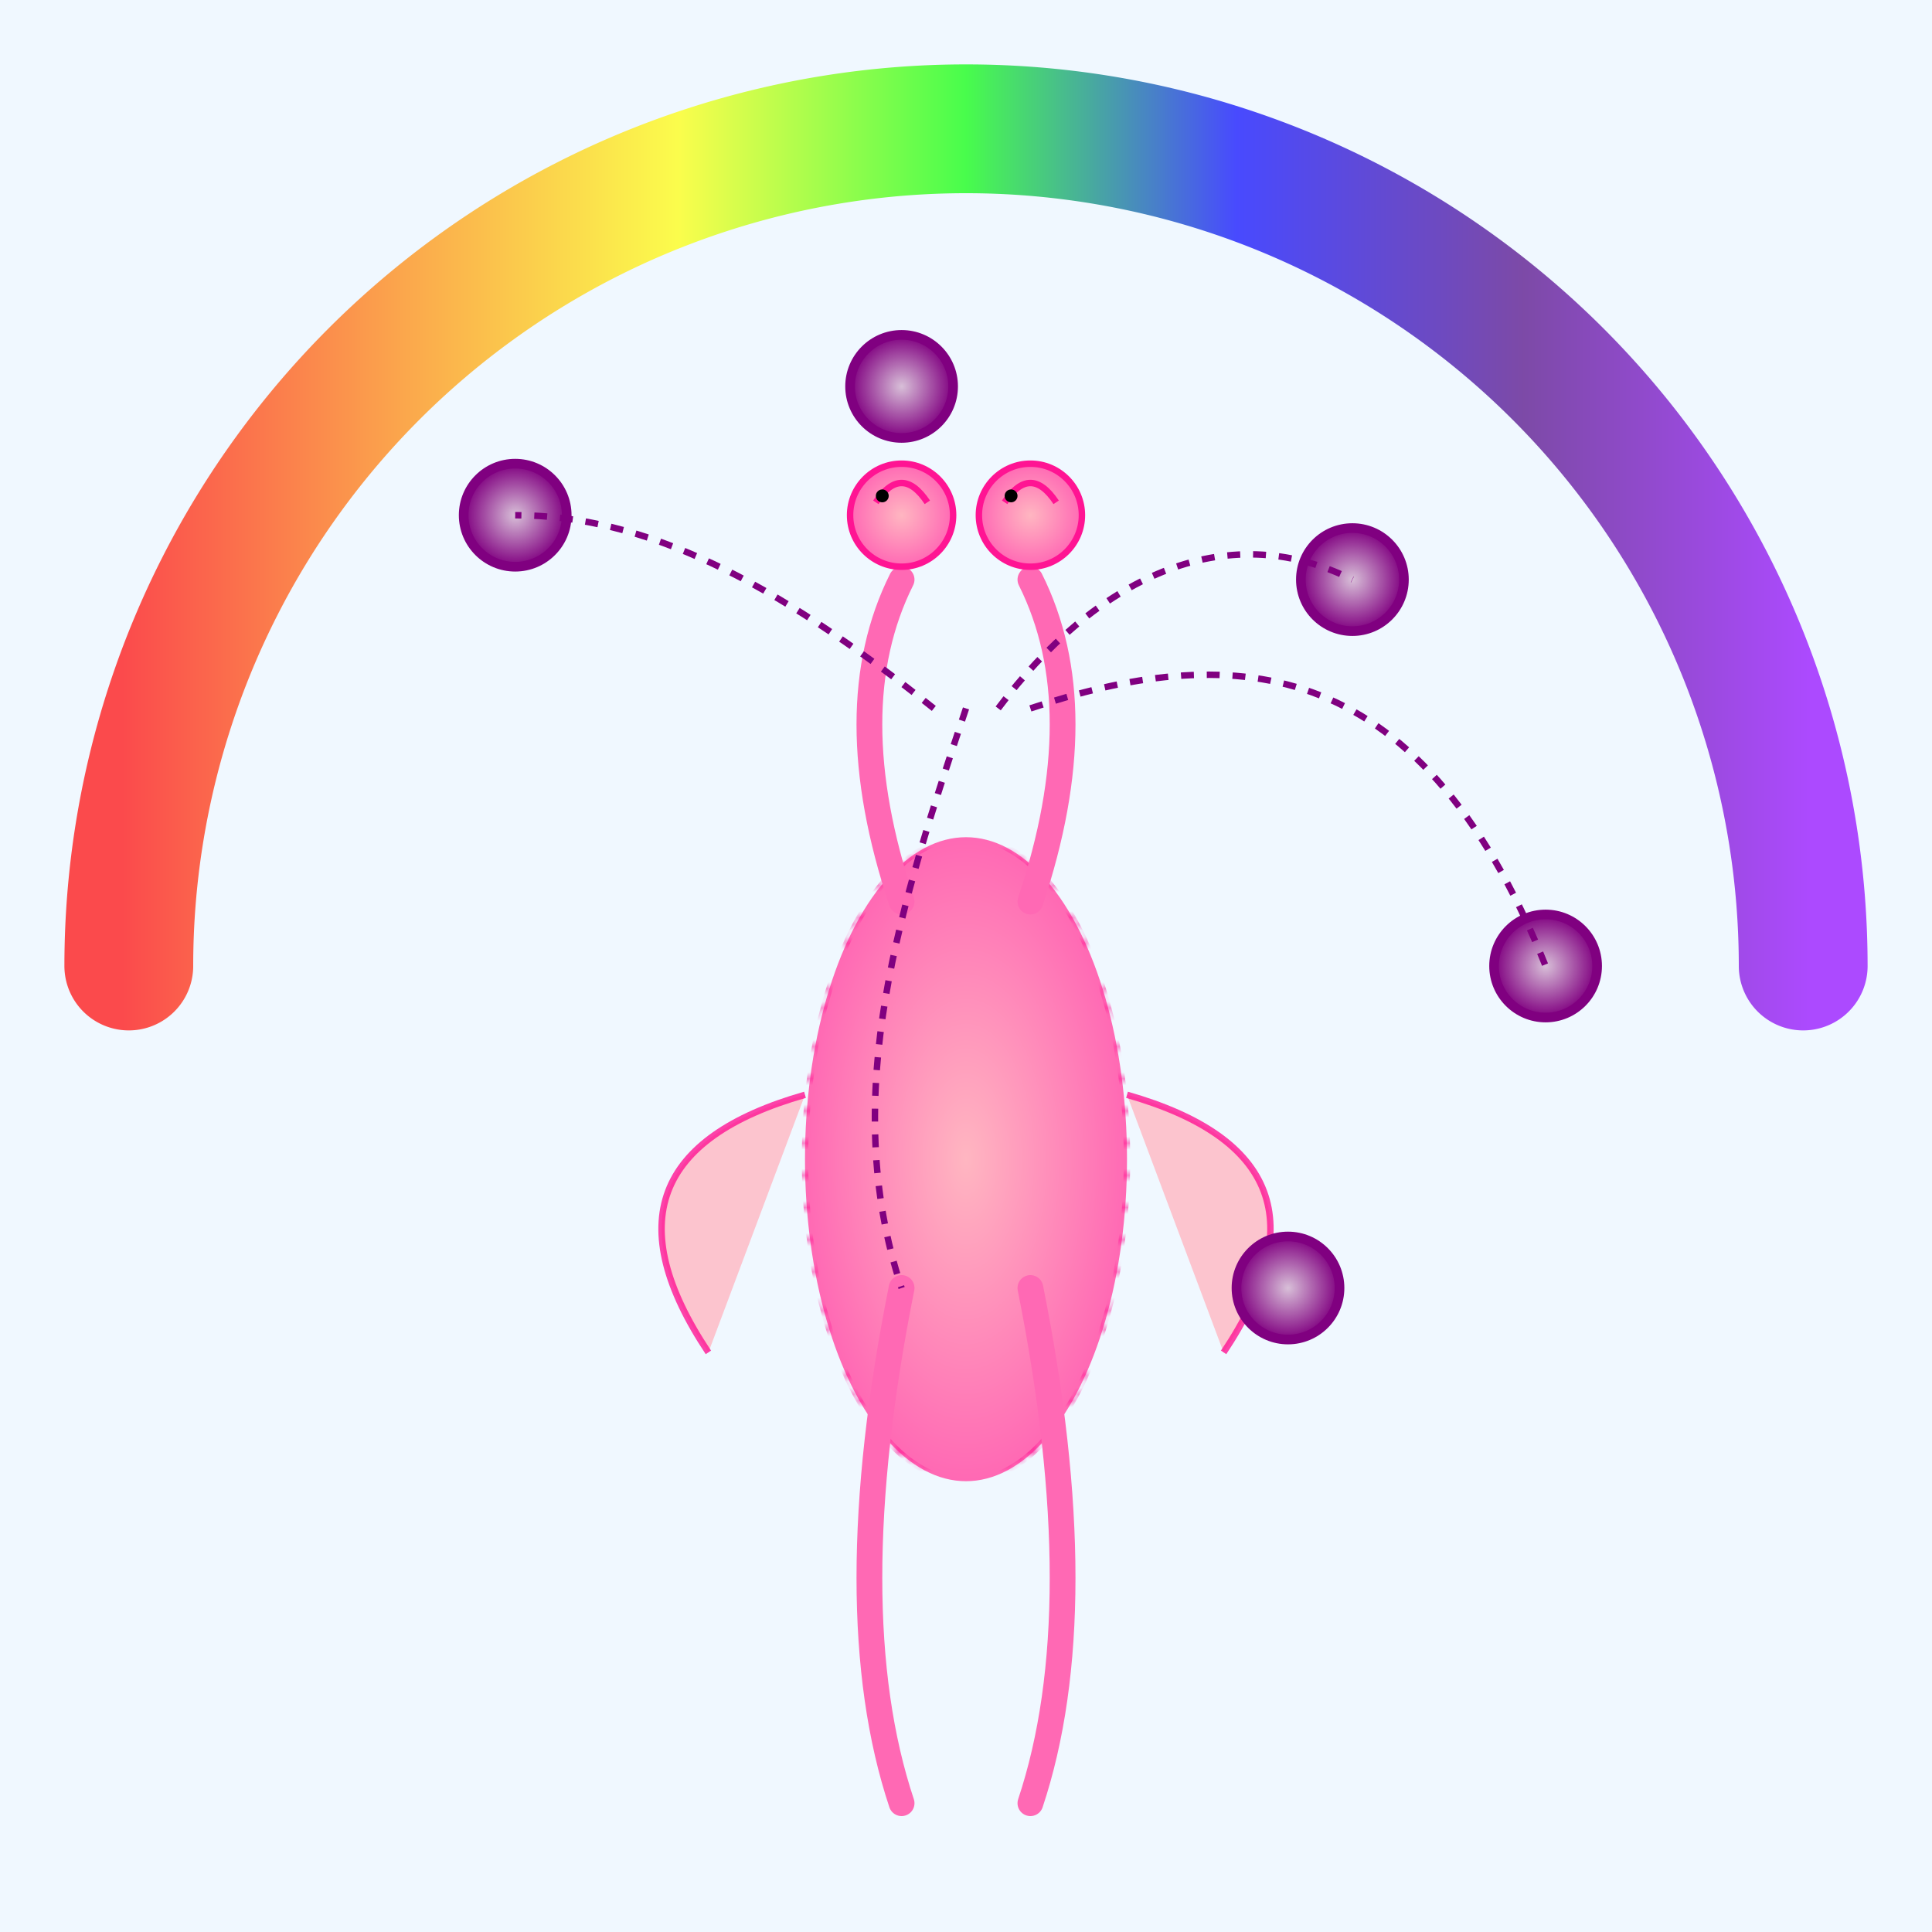 <svg viewBox="0 0 300 300" xmlns="http://www.w3.org/2000/svg">
  <defs>
    <!-- Rainbow Gradient -->
    <linearGradient id="rainbowGrad" x1="0" y1="0" x2="1" y2="0">
      <stop offset="0%" stop-color="#FF0000"/>
      <stop offset="16%" stop-color="#FF7F00"/>
      <stop offset="33%" stop-color="#FFFF00"/>
      <stop offset="50%" stop-color="#00FF00"/>
      <stop offset="66%" stop-color="#0000FF"/>
      <stop offset="83%" stop-color="#4B0082"/>
      <stop offset="100%" stop-color="#8F00FF"/>
    </linearGradient>
    <!-- Flamingo Body Gradient -->
    <radialGradient id="flamingoGrad" cx="50%" cy="50%" r="50%">
      <stop offset="0%" stop-color="#FFB6C1"/>
      <stop offset="100%" stop-color="#FF69B4"/>
    </radialGradient>
    <!-- Purple Marshmallow Gradient -->
    <radialGradient id="mallowGrad" cx="50%" cy="50%" r="50%">
      <stop offset="0%" stop-color="#D8BFD8"/>
      <stop offset="100%" stop-color="#800080"/>
    </radialGradient>
    <!-- Feather Pattern -->
    <pattern id="featherPattern" patternUnits="userSpaceOnUse" width="10" height="10">
      <path d="M0 5 Q5 0 10 5 Q5 10 0 5" fill="none" stroke="#FF1493" stroke-width="0.5"/>
    </pattern>
  </defs>

  <!-- Background -->
  <rect width="300" height="300" fill="#F0F8FF"/>

  <!-- Rainbow Arc -->
  <path d="M20,150 A130,130 0 0,1 280,150" fill="none" stroke="url(#rainbowGrad)" stroke-width="20" stroke-linecap="round" opacity="0.7"/>

  <!-- Flamingo Body -->
  <g transform="translate(150,180)">
    <!-- Body -->
    <ellipse cx="0" cy="0" rx="25" ry="50" fill="url(#flamingoGrad)" stroke="url(#featherPattern)" stroke-width="1"/>
    <!-- Left Leg -->
    <path d="M-10,20 Q-20,70 -10,100" fill="none" stroke="#FF69B4" stroke-width="4" stroke-linecap="round"/>
    <!-- Right Leg -->
    <path d="M10,20 Q20,70 10,100" fill="none" stroke="#FF69B4" stroke-width="4" stroke-linecap="round"/>
    <!-- Left Wing -->
    <path d="M-25,-10 Q-60,0 -40,30" fill="#FFB6C1" stroke="#FF1493" stroke-width="1" opacity="0.8"/>
    <!-- Right Wing -->
    <path d="M25,-10 Q60,0 40,30" fill="#FFB6C1" stroke="#FF1493" stroke-width="1" opacity="0.8"/>
    <!-- Necks -->
    <!-- Left Neck -->
    <path d="M-10,-40 Q-20,-70 -10,-90" fill="none" stroke="#FF69B4" stroke-width="4" stroke-linecap="round"/>
    <!-- Right Neck -->
    <path d="M10,-40 Q20,-70 10,-90" fill="none" stroke="#FF69B4" stroke-width="4" stroke-linecap="round"/>
    <!-- Heads -->
    <!-- Left Head -->
    <g transform="translate(-10,-100)">
      <circle cx="0" cy="0" r="8" fill="url(#flamingoGrad)" stroke="#FF1493" stroke-width="1"/>
      <path d="M-4,-2 Q0,-8 4,-2" fill="none" stroke="#FF1493" stroke-width="1"/>
      <circle cx="-3" cy="-3" r="1" fill="#000"/>
    </g>
    <!-- Right Head -->
    <g transform="translate(10,-100)">
      <circle cx="0" cy="0" r="8" fill="url(#flamingoGrad)" stroke="#FF1493" stroke-width="1"/>
      <path d="M-4,-2 Q0,-8 4,-2" fill="none" stroke="#FF1493" stroke-width="1"/>
      <circle cx="-3" cy="-3" r="1" fill="#000"/>
    </g>
  </g>

  <!-- Juggled Purple Marshmallows -->
  <g stroke="#800080" stroke-width="1.5">
    <circle cx="80" cy="80" r="8" fill="url(#mallowGrad)"/>
    <circle cx="140" cy="60" r="8" fill="url(#mallowGrad)"/>
    <circle cx="210" cy="90" r="8" fill="url(#mallowGrad)"/>
    <circle cx="240" cy="150" r="8" fill="url(#mallowGrad)"/>
    <circle cx="200" cy="200" r="8" fill="url(#mallowGrad)"/>
  </g>

  <!-- Juggling Motion Lines -->
  <g fill="none" stroke="#800080" stroke-dasharray="2,2" stroke-width="1">
    <path d="M145,110 C120,90 100,80 80,80"/>
    <path d="M155,110 C170,90 190,80 210,90"/>
    <path d="M160,110 C190,100 220,100 240,150"/>
    <path d="M150,110 C140,140 130,170 140,200"/>
  </g>
</svg>